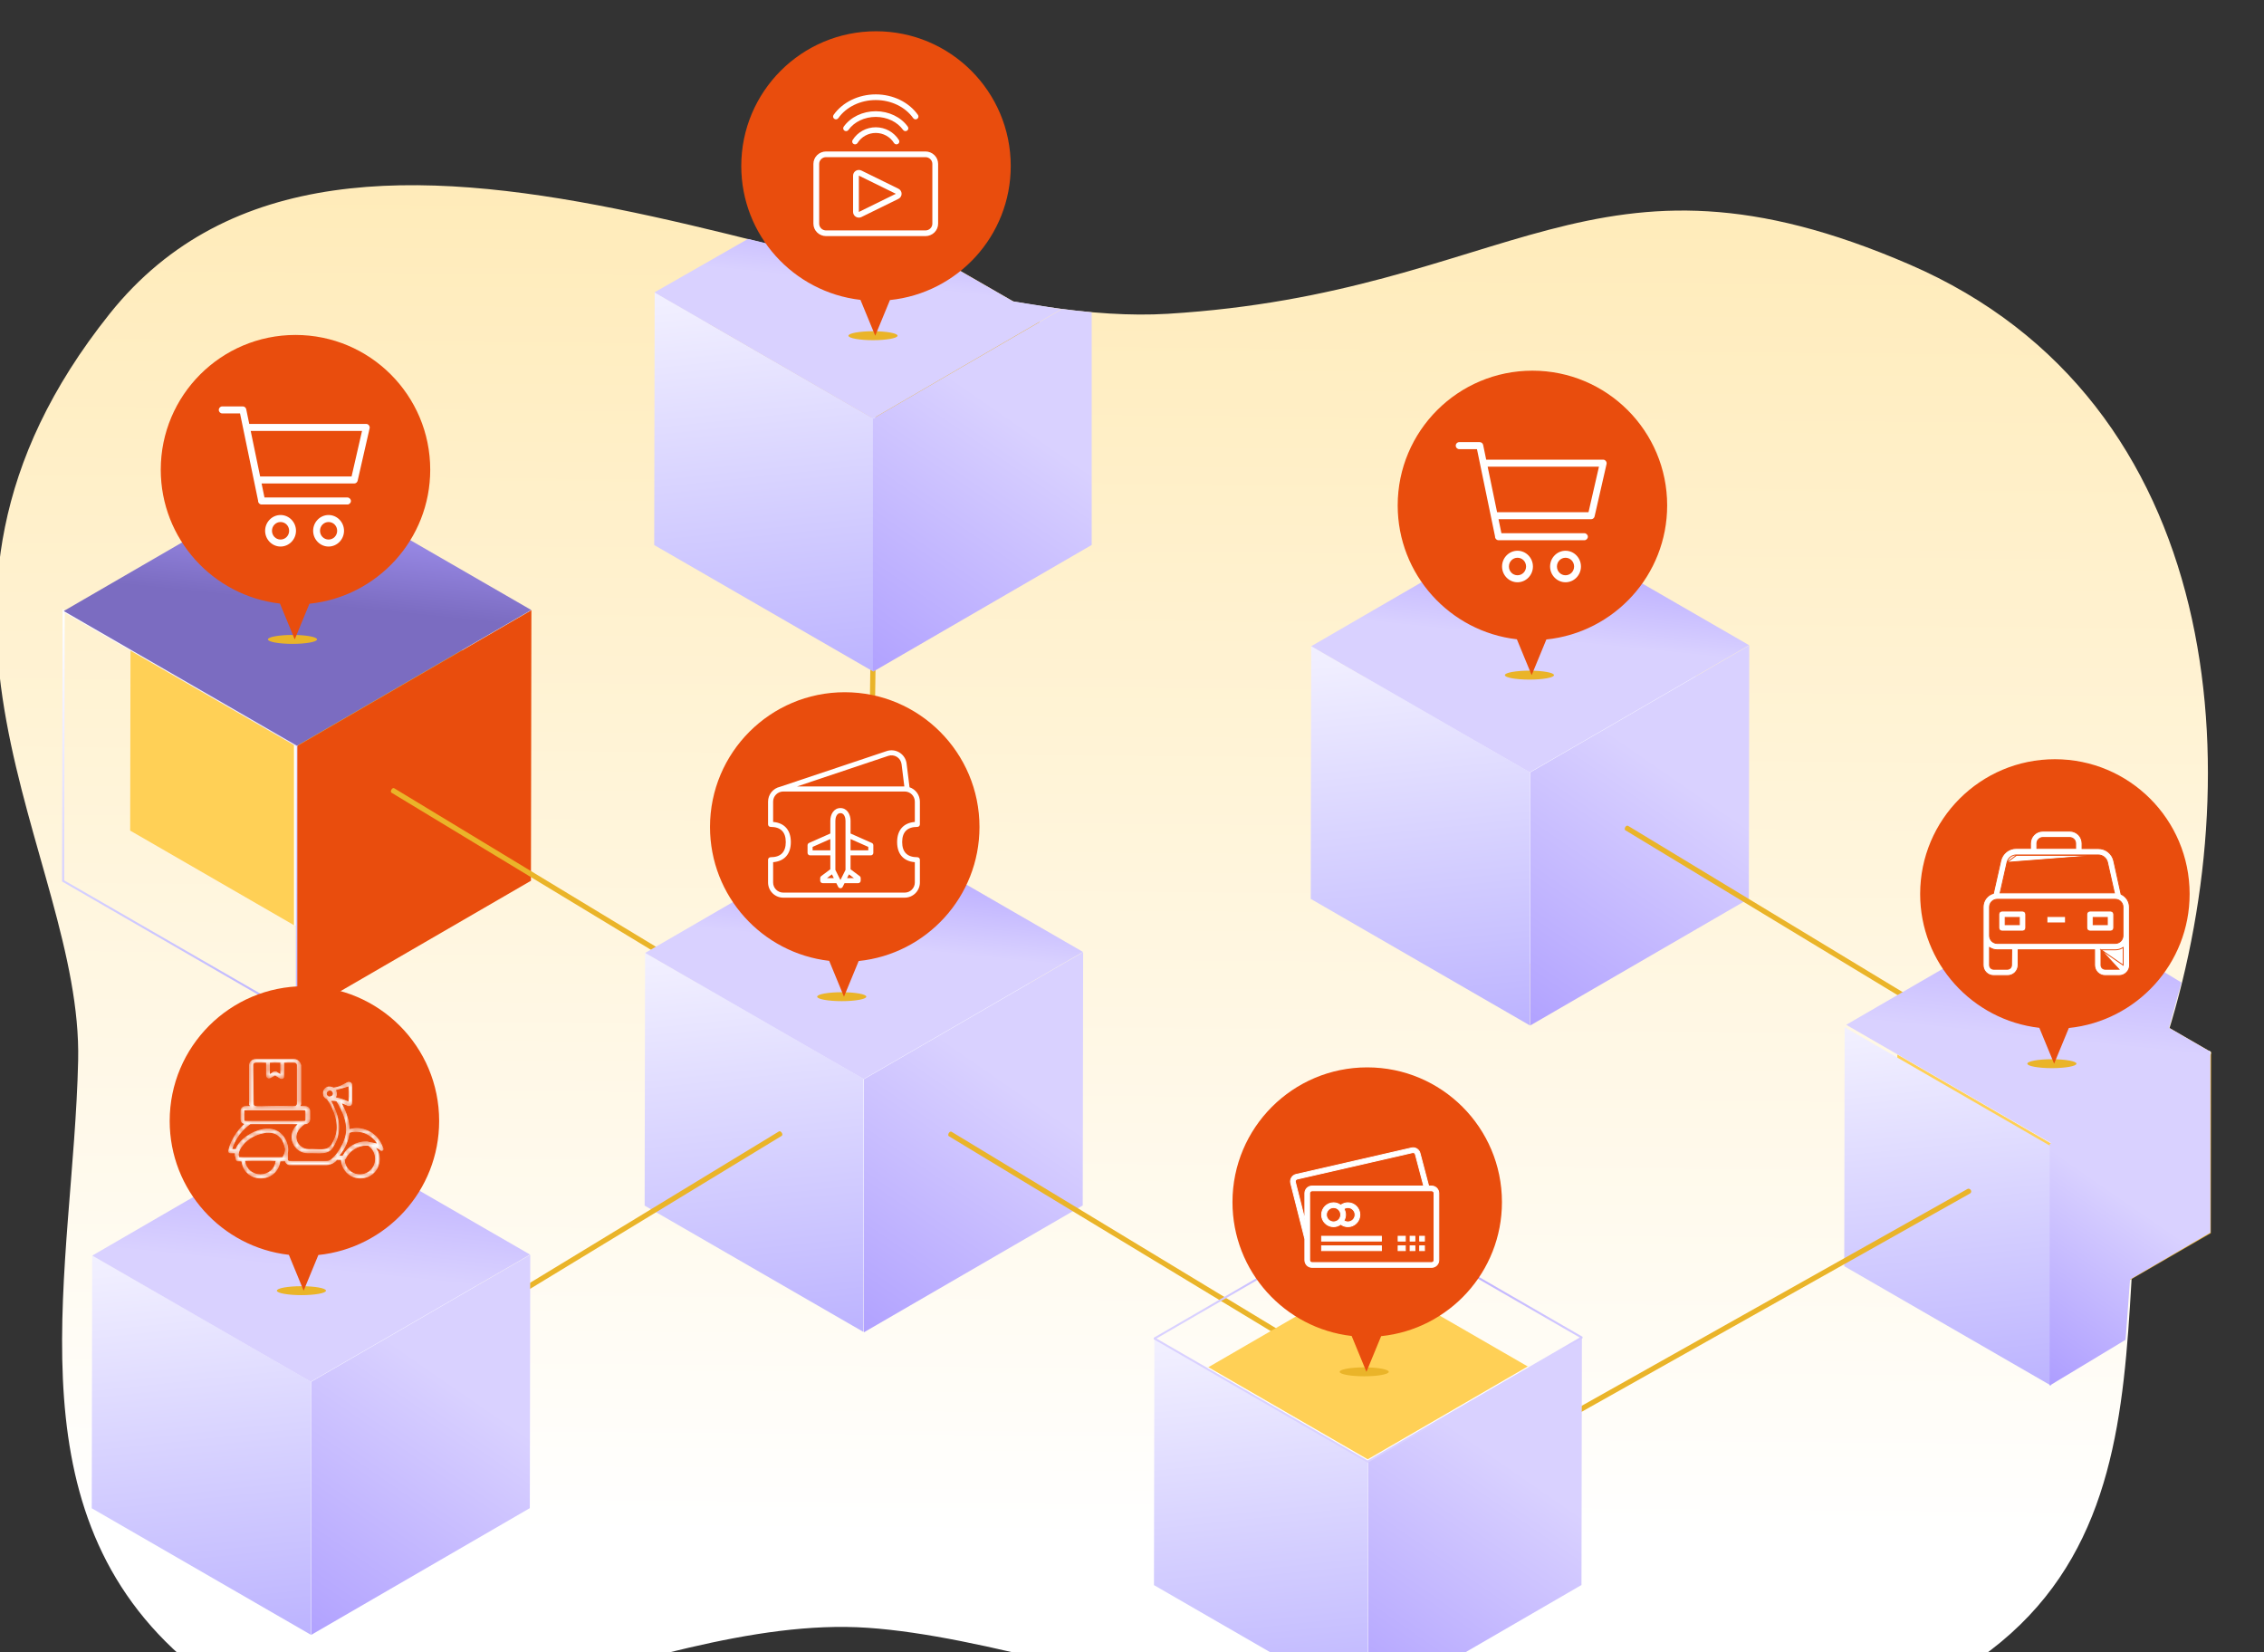 <svg width="507" height="370" viewBox="0 0 507 370" fill="none" xmlns="http://www.w3.org/2000/svg">
<rect x="0" y="0" width="507" height="370" fill="#333333" stroke="none"/>
<g clip-path="url(#clip0_4479_886)">
<path fill-rule="evenodd" clip-rule="evenodd" d="M261.5 70.263C194.583 74.34 77.863 3.486 24.553 70.263C-28.757 137.039 18.559 190.992 17.5 237.5C16.441 284.008 1.759 336.369 40.545 370.837C80.268 406.138 142.976 360.947 194.351 364.49C245.726 368.033 332.73 411.495 414.859 384.997C496.989 358.5 467.371 286.786 484.5 234.5C504.42 173.695 498.655 89.906 427.578 59.203C356.5 28.5 338.646 65.562 261.5 70.263Z" fill="url(#paint0_linear_4479_886)"/>
<path d="M342.52 172.879L305.535 151.54L305.451 194.392L342.52 215.793L342.569 215.762V172.853L342.52 172.879Z" fill="#FFD056"/>
<path d="M379.727 151.402V151.46L342.64 172.959L342.644 215.829L379.727 194.374L379.802 151.447L379.727 151.402Z" fill="#EAB429"/>
<path d="M379.727 151.416V151.358L342.733 129.997L305.593 151.522V151.58L342.587 172.942L379.727 151.416Z" fill="#FFD056"/>
<path d="M379.807 151.94V151.371L379.314 151.105L342.587 172.417L306.006 151.269L305.526 151.54L305.531 152.007L342.133 173.199L342.147 215.58L342.622 215.847L343.102 215.571L343.04 173.199L379.807 151.94Z" fill="white"/>
<g style="mix-blend-mode:soft-light">
<path style="mix-blend-mode:soft-light" d="M342.484 172.866L293.623 144.651L293.53 201.273L342.484 229.541L342.551 229.501V172.826L342.484 172.866Z" fill="url(#paint1_linear_4479_886)"/>
<path style="mix-blend-mode:soft-light" d="M391.63 144.495V144.575L342.64 172.968V229.643L391.63 201.25L391.728 144.553L391.63 144.495Z" fill="url(#paint2_linear_4479_886)"/>
<path style="mix-blend-mode:soft-light" d="M391.626 144.513V144.433L342.764 116.227L293.712 144.655V144.731L342.573 172.942L391.626 144.513Z" fill="url(#paint3_linear_4479_886)"/>
</g>
<path d="M363.975 185.903C363.597 185.658 364.108 184.667 364.575 184.907L441.064 231.221C441.196 231.302 441.29 231.431 441.326 231.581C441.363 231.731 441.339 231.889 441.26 232.021C441.179 232.152 441.05 232.246 440.9 232.283C440.75 232.32 440.592 232.296 440.46 232.217L363.975 185.903Z" fill="#EAB429"/>
<path d="M66.217 164.47L29.232 143.131L29.148 185.982L66.217 207.384L66.266 207.353V164.443L66.217 164.47Z" fill="#FFD056"/>
<path d="M103.424 142.993V143.051L66.337 164.55L66.341 207.419L103.424 185.965L103.499 143.037L103.424 142.993Z" fill="#EAB429"/>
<path d="M103.424 143.006V142.948L66.426 121.587L29.29 143.113V143.171L66.284 164.532L103.424 143.006Z" fill="#FFD056"/>
<path d="M103.504 143.531V142.962L103.01 142.695L66.284 164.008L29.699 142.86L29.223 143.131L29.228 143.597L65.83 164.794L65.839 207.171L66.319 207.437L66.799 207.162L66.737 164.79L103.504 143.531Z" fill="white"/>
<g style="mix-blend-mode:soft-light">
<path style="mix-blend-mode:soft-light" d="M66.42 227.699L13.9 197.379L14.019 136.373L66.42 166.631L66.728 166.451V227.504L66.42 227.699ZM14.375 197.127L66.254 227.077V167.082L14.494 137.189L14.375 197.127Z" fill="url(#paint4_linear_4479_886)"/>
<g style="mix-blend-mode:soft-light">
<path d="M118.901 136.61V136.696L66.586 167.016V227.538L118.901 197.217L119 136.672L118.901 136.61Z" fill="#E94D0D"/>
</g>
<path style="mix-blend-mode:soft-light" d="M118.896 136.629V136.544L66.719 106.423L14.337 136.781V136.862L66.514 166.987L118.896 136.629Z" fill="url(#paint5_linear_4479_886)"/>
</g>
<ellipse cx="342.5" cy="151.172" rx="5.5" ry="1" fill="#EAB429"/>
<path fill-rule="evenodd" clip-rule="evenodd" d="M346.294 143.185C361.491 141.623 373.345 128.782 373.345 113.172C373.345 96.509 359.836 83 343.172 83C326.509 83 313 96.509 313 113.172C313 128.658 324.667 141.419 339.69 143.146L343 151.172L346.294 143.185Z" fill="#E94D0D"/>
<path d="M326.768 99C326.344 99 326 99.351 326 99.784C326 100.218 326.344 100.569 326.768 100.569H330.753L334.798 120.108C334.757 120.555 335.164 120.988 335.603 120.966H354.808C355.214 120.972 355.587 120.596 355.587 120.181C355.587 119.767 355.214 119.391 354.808 119.397H336.227L335.579 116.259H356.344C356.688 116.255 357.013 115.989 357.089 115.646L359.777 103.878C359.877 103.423 359.49 102.926 359.033 102.923H332.818L332.134 99.613C332.058 99.266 331.725 98.997 331.378 99L326.768 99ZM333.142 104.491H358.073L355.732 114.69H335.255L333.142 104.491ZM339.828 123.319C337.928 123.319 336.371 124.909 336.371 126.849C336.371 128.79 337.928 130.379 339.828 130.379C341.728 130.379 343.284 128.789 343.284 126.849C343.284 124.909 341.728 123.319 339.828 123.319ZM350.583 123.319C348.682 123.319 347.126 124.909 347.126 126.849C347.126 128.79 348.683 130.379 350.583 130.379C352.483 130.379 354.039 128.789 354.039 126.849C354.039 124.909 352.482 123.319 350.583 123.319ZM339.828 124.888C340.898 124.888 341.748 125.757 341.748 126.849C341.748 127.942 340.898 128.81 339.828 128.81C338.758 128.81 337.907 127.942 337.907 126.849C337.907 125.757 338.758 124.888 339.828 124.888ZM350.583 124.888C351.652 124.888 352.503 125.757 352.503 126.849C352.503 127.942 351.652 128.81 350.583 128.81C349.513 128.81 348.662 127.942 348.662 126.849C348.662 125.757 349.513 124.888 350.583 124.888Z" fill="white"/>
<path d="M87.667 177.493C87.294 177.249 87.805 176.257 88.272 176.497L164.757 222.812C164.889 222.892 164.984 223.021 165.021 223.171C165.059 223.32 165.036 223.479 164.957 223.612C164.876 223.743 164.747 223.837 164.597 223.873C164.447 223.91 164.289 223.886 164.157 223.807L87.667 177.493Z" fill="#EAB429"/>
<path d="M195.204 127.614C195.204 127.17 196.337 127.107 196.368 127.614L195.141 217.02C195.141 217.096 195.125 217.172 195.095 217.242C195.065 217.312 195.022 217.376 194.967 217.429C194.913 217.482 194.848 217.524 194.777 217.553C194.707 217.581 194.631 217.595 194.555 217.594C194.401 217.591 194.254 217.528 194.147 217.418C194.04 217.308 193.98 217.161 193.981 217.007L195.204 127.614Z" fill="#EAB429"/>
<path d="M195.501 92.381L158.512 71.037L158.432 113.889L195.501 135.29L195.55 135.259V92.35L195.501 92.381Z" fill="#FFD056"/>
<path d="M232.708 70.899V70.961L195.617 92.456L195.626 135.326L232.708 113.871L232.779 70.944L232.708 70.899Z" fill="#EAB429"/>
<path d="M232.704 70.912V70.855L195.71 49.493L158.57 71.024V71.077L195.568 92.438L232.704 70.912Z" fill="#FFD056"/>
<path d="M232.784 71.437V70.868L232.295 70.601L195.568 91.914L158.983 70.766L158.508 71.037L158.512 71.504L195.114 92.701L195.123 135.077L195.603 135.344L196.079 135.068L196.021 92.701L232.784 71.437Z" fill="white"/>
<g style="mix-blend-mode:soft-light">
<path style="mix-blend-mode:soft-light" d="M195.465 93.639L146.604 65.429L146.507 122.046L195.465 150.314L195.528 150.274V93.599L195.465 93.639Z" fill="url(#paint6_linear_4479_886)"/>
<path style="mix-blend-mode:soft-light" d="M240.363 69.5L237.863 69.18L195.484 93.742V150.417L244.474 122.024V69.933L240.363 69.5Z" fill="url(#paint7_linear_4479_886)"/>
<path style="mix-blend-mode:soft-light" d="M236.426 69L226.926 67.5L213 59.5L208.426 56.5L195.672 37L182 57L167.5 53.5L146.619 65.429V65.504L195.48 93.715L237.755 69.18L236.426 69Z" fill="url(#paint8_linear_4479_886)"/>
</g>
<path d="M459.843 255.832L424.885 235.661L424.81 276.162L459.843 296.39L459.892 296.363V255.805L459.843 255.832Z" fill="#FFD056"/>
<path d="M495.086 235.51V235.568L460.03 255.885L460.039 296.408L495.086 276.126L495.157 235.55L495.086 235.51Z" fill="#EAB429"/>
<path d="M495.015 235.541V235.484L460.048 215.296L424.943 235.644V235.697L459.91 255.885L495.015 235.541Z" fill="#FFD056"/>
<path d="M495.09 236.035V235.497L494.623 235.248L459.91 255.392L425.33 235.404L424.881 235.661V236.101L459.483 256.134L459.492 296.19L459.945 296.439L460.394 296.181L460.337 256.134L495.09 236.035Z" fill="white"/>
<g style="mix-blend-mode:soft-light">
<path style="mix-blend-mode:soft-light" d="M459.274 256.664L413.089 230L413 283.519L459.274 310.232L459.336 310.201V256.628L459.274 256.664Z" fill="url(#paint9_linear_4479_886)"/>
<path style="mix-blend-mode:soft-light" d="M459 310.25V256.167L459.111 256.104L494.5 235.5L495.038 235.811L495 236.5V276L477 286.5L476 300L459 310.25Z" fill="url(#paint10_linear_4479_886)"/>
<path style="mix-blend-mode:soft-light" d="M495 235.5L485.708 230.121L487 225.5L488.5 220L459.867 202.556L413.5 229.429V229.5L459.685 256.169L495 235.5Z" fill="url(#paint11_linear_4479_886)"/>
</g>
<path d="M193.35 241.56L156.365 220.22L156.285 263.068L193.35 284.469L193.403 284.443V241.529L193.35 241.56Z" fill="#FFD056"/>
<path d="M230.561 220.083V220.14L193.47 241.64L193.479 284.505L230.561 263.05L230.633 220.123L230.561 220.083Z" fill="#EAB429"/>
<path d="M230.557 220.092V220.034L193.563 198.677L156.423 220.203V220.26L193.417 241.617L230.557 220.092Z" fill="#FFD056"/>
<path d="M230.637 220.616V220.047L230.148 219.78L193.417 241.093L156.837 219.949L156.361 220.22L156.365 220.687L192.968 241.88L192.977 284.26L193.457 284.523L193.937 284.247L193.87 241.88L230.637 220.616Z" fill="white"/>
<g style="mix-blend-mode:soft-light">
<path style="mix-blend-mode:soft-light" d="M193.319 241.542L144.458 213.331L144.36 269.953L193.319 298.217L193.381 298.181V241.502L193.319 241.542Z" fill="url(#paint12_linear_4479_886)"/>
<path style="mix-blend-mode:soft-light" d="M242.464 213.176V213.251L193.474 241.644V298.319L242.464 269.926L242.558 213.233L242.464 213.176Z" fill="url(#paint13_linear_4479_886)"/>
<path style="mix-blend-mode:soft-light" d="M242.46 213.189V213.113L193.599 184.903L144.547 213.336V213.411L193.408 241.622L242.46 213.189Z" fill="url(#paint14_linear_4479_886)"/>
</g>
<path d="M212.48 254.409C212.102 254.165 212.613 253.174 213.08 253.414L289.574 299.724C289.705 299.805 289.799 299.934 289.836 300.084C289.872 300.233 289.849 300.391 289.77 300.524C289.73 300.589 289.678 300.646 289.616 300.691C289.555 300.736 289.484 300.769 289.41 300.787C289.336 300.805 289.259 300.809 289.183 300.797C289.108 300.785 289.035 300.759 288.97 300.719L212.48 254.409Z" fill="#EAB429"/>
<path d="M174.455 253.334C174.847 253.116 175.487 254.027 175.06 254.329L98.659 300.786C98.594 300.826 98.521 300.852 98.446 300.864C98.37 300.875 98.293 300.872 98.219 300.854C98.144 300.836 98.074 300.803 98.013 300.758C97.951 300.713 97.899 300.656 97.859 300.59C97.819 300.525 97.793 300.452 97.781 300.377C97.77 300.301 97.773 300.224 97.791 300.15C97.809 300.076 97.842 300.006 97.887 299.944C97.932 299.882 97.989 299.83 98.055 299.79L174.455 253.334Z" fill="#EAB429"/>
<path d="M69.537 309.329L32.552 287.989L32.468 330.837L69.537 352.238L69.586 352.211V309.302L69.537 309.329Z" fill="#FFD056"/>
<path d="M106.744 287.852V287.909L69.657 309.409L69.662 352.274L106.744 330.819L106.82 287.892L106.744 287.852Z" fill="#EAB429"/>
<path d="M106.744 287.861V287.803L69.751 266.446L32.61 287.972V288.029L69.604 309.386L106.744 287.861Z" fill="#FFD056"/>
<path d="M106.824 288.385V287.816L106.331 287.549L69.604 308.866L33.019 287.718L32.544 287.989L32.548 288.456L69.151 309.649L69.164 352.029L69.639 352.291L70.12 352.016L70.057 309.649L106.824 288.385Z" fill="white"/>
<g style="mix-blend-mode:soft-light">
<path style="mix-blend-mode:soft-light" d="M69.502 309.311L20.641 281.1L20.547 337.722L69.502 365.986L69.568 365.95V309.275L69.502 309.311Z" fill="url(#paint15_linear_4479_886)"/>
<path style="mix-blend-mode:soft-light" d="M118.647 280.944V281.02L69.662 309.413V366.088L118.647 337.695L118.745 281.002L118.647 280.944Z" fill="url(#paint16_linear_4479_886)"/>
<path style="mix-blend-mode:soft-light" d="M118.643 280.958V280.882L69.782 252.672L20.73 281.105V281.18L69.591 309.391L118.643 280.958Z" fill="url(#paint17_linear_4479_886)"/>
</g>
<path d="M440.589 266.232C441.167 265.921 441.807 266.841 441.158 267.246L327.43 331.166C327.021 331.397 326.541 331.352 326.403 331.072C326.248 330.792 326.452 330.379 326.848 330.152L440.589 266.232Z" fill="#EAB429"/>
<path d="M306.229 327.219L270.133 306.391L270.053 348.211L306.229 369.097L306.277 369.066V327.192L306.229 327.219Z" fill="#FFD056"/>
<path d="M342.538 306.257V306.315L306.344 327.294L306.349 369.133L342.538 348.193L342.613 306.302L342.538 306.257Z" fill="#EAB429"/>
<path d="M342.538 306.271V306.213L306.433 285.367L270.19 306.377V306.431L306.291 327.277L342.538 306.271Z" fill="#FFD056"/>
<path d="M342.618 306.782V306.226L342.138 305.964L306.291 326.765L270.59 306.128L270.124 306.391L270.128 306.848L305.851 327.53L305.86 368.888L306.326 369.15L306.797 368.879L306.735 327.53L342.618 306.782Z" fill="white"/>
<g style="mix-blend-mode:soft-light">
<path style="mix-blend-mode:soft-light" d="M306.193 327.201L258.51 299.67L258.417 354.927L306.193 382.511L306.255 382.476V327.165L306.193 327.201Z" fill="url(#paint18_linear_4479_886)"/>
<path style="mix-blend-mode:soft-light" d="M354.156 299.519V299.595L306.349 327.303V382.614L354.156 354.905L354.25 299.572L354.156 299.519Z" fill="url(#paint19_linear_4479_886)"/>
<path style="mix-blend-mode:soft-light" d="M306.282 327.534L306.166 327.472L258.372 299.875V299.546L258.483 299.479L306.486 271.668L306.602 271.735L354.396 299.328V299.661L354.285 299.724L306.282 327.534ZM258.976 299.71L306.277 327.023L353.774 299.497L306.464 272.184L258.976 299.71Z" fill="url(#paint20_linear_4479_886)"/>
</g>
<ellipse cx="195.5" cy="75.172" rx="5.5" ry="1" fill="#EAB429"/>
<path fill-rule="evenodd" clip-rule="evenodd" d="M199.294 67.185C214.491 65.623 226.345 52.782 226.345 37.172C226.345 20.509 212.836 7 196.172 7C179.509 7 166 20.509 166 37.172C166 52.658 177.667 65.419 192.69 67.146L196 75.172L199.294 67.185Z" fill="#E94D0D"/>
<path fill-rule="evenodd" clip-rule="evenodd" d="M210.083 36.703C210.083 35.964 209.785 35.256 209.253 34.733C208.721 34.211 207.999 33.917 207.247 33.917H184.99C184.238 33.917 183.516 34.211 182.985 34.733C182.453 35.256 182.154 35.964 182.154 36.703V50.081C182.154 50.819 182.452 51.528 182.985 52.051C183.516 52.573 184.238 52.867 184.99 52.867H207.247C207.999 52.867 208.721 52.573 209.253 52.051C209.785 51.528 210.083 50.819 210.083 50.081V36.703ZM208.791 36.703C208.791 36.301 208.629 35.915 208.339 35.631C208.049 35.346 207.656 35.187 207.247 35.187H184.991C184.581 35.187 184.188 35.346 183.899 35.631C183.609 35.915 183.447 36.301 183.447 36.703V50.081C183.447 50.483 183.609 50.869 183.899 51.153C184.188 51.438 184.581 51.597 184.991 51.597H207.247C207.657 51.597 208.05 51.437 208.339 51.153C208.629 50.869 208.791 50.483 208.791 50.081V36.703ZM201.193 44.527C201.631 44.312 201.907 43.872 201.907 43.392C201.907 42.911 201.631 42.471 201.193 42.256L192.91 38.188C192.509 37.992 192.034 38.013 191.652 38.244C191.271 38.475 191.039 38.884 191.039 39.324V47.46C191.039 47.9 191.271 48.308 191.652 48.54C192.034 48.771 192.509 48.792 192.91 48.595L201.193 44.527V44.527ZM200.615 43.392L192.332 47.46V39.324L200.615 43.392ZM201.305 31.361C200.203 29.584 198.237 28.499 196.119 28.499C194 28.499 192.034 29.583 190.932 31.361C190.746 31.661 190.843 32.051 191.148 32.233C191.452 32.416 191.85 32.321 192.036 32.022C192.903 30.622 194.451 29.768 196.119 29.768C197.786 29.768 199.334 30.622 200.201 32.022C200.387 32.321 200.785 32.416 201.089 32.233C201.394 32.051 201.491 31.66 201.305 31.361H201.305ZM203.296 28.364C201.77 26.225 199.054 24.906 196.119 24.906C193.183 24.906 190.467 26.225 188.941 28.364C188.736 28.651 188.807 29.047 189.099 29.248C189.391 29.449 189.794 29.38 189.999 29.093C191.298 27.273 193.621 26.176 196.119 26.176C198.616 26.176 200.94 27.273 202.239 29.093C202.443 29.38 202.847 29.449 203.139 29.248C203.431 29.047 203.501 28.651 203.297 28.364H203.296ZM205.564 25.728C203.556 22.882 199.98 21.133 196.118 21.133C192.257 21.133 188.681 22.882 186.673 25.728C186.47 26.015 186.543 26.412 186.836 26.611C187.129 26.81 187.532 26.739 187.735 26.451C189.515 23.929 192.696 22.403 196.118 22.403C199.541 22.403 202.722 23.929 204.502 26.451C204.705 26.739 205.108 26.811 205.401 26.611C205.694 26.412 205.767 26.015 205.564 25.728H205.564Z" fill="white"/>
<ellipse cx="67.5" cy="289" rx="5.5" ry="1" fill="#EAB429"/>
<path fill-rule="evenodd" clip-rule="evenodd" d="M71.294 281.013C86.491 279.451 98.345 266.61 98.345 251C98.345 234.336 84.836 220.828 68.172 220.828C51.509 220.828 38 234.336 38 251C38 266.486 49.667 279.247 64.69 280.974L68 289L71.294 281.013Z" fill="#E94D0D"/>
<mask id="path-65-inside-1_4479_886" fill="white">
<path d="M79.849 252.474C79.318 252.474 78.894 252.581 78.364 252.688C78.364 251.087 77.833 249.273 76.773 247.245C77.091 247.352 77.409 247.565 77.727 247.672C77.833 247.779 78.046 247.779 78.151 247.779C78.682 247.779 79 247.352 79 246.925V242.976C79 242.336 78.258 241.909 77.727 242.229C76.667 242.763 75.868 243.296 74.702 243.403C73.189 242.678 72.212 243.723 72.212 244.79C72.212 245.431 72.53 245.964 73.061 246.178C73.061 246.178 73.061 246.284 73.167 246.284C73.379 246.498 75.288 249.273 75.288 252.474C75.288 253.968 74.651 255.356 74.121 256.209C73.167 257.703 71.364 257.063 69.136 257.17C66.803 257.17 65 254.075 68.288 251.834H68.394C69.03 251.834 69.561 251.3 69.561 250.66V248.739C69.561 248.099 69.03 247.565 68.394 247.565H67.439C67.546 247.352 67.546 247.245 67.546 247.138V238.494C67.439 237.747 66.697 237 65.849 237H57.258C56.409 237 55.667 237.747 55.667 238.494V247.138C55.667 247.352 55.667 247.458 55.773 247.565H54.924C54.288 247.565 53.758 248.099 53.758 248.739V250.66C53.758 251.194 54.076 251.62 54.5 251.727C51.53 254.502 51 257.597 51 257.703C51 257.81 51 258.024 51.106 258.13C51.212 258.237 51.424 258.344 51.53 258.344H52.485C52.485 258.664 52.485 258.877 52.591 259.091C52.591 259.304 52.697 259.411 52.697 259.518V259.731C52.803 259.945 53.015 260.158 53.227 260.158H53.97C54.288 262.399 56.091 264 58.424 264C60.758 264 62.561 262.292 62.879 260.158H63.515C63.621 260.158 63.727 260.158 63.727 260.051C63.833 260.585 64.364 261.012 64.894 261.012H73.061C74.227 261.012 75.288 260.265 75.5 259.838H76.242C76.454 262.186 78.364 264 80.697 264C83.136 264 85.151 262.079 85.151 259.518C85.151 258.664 84.939 257.917 84.515 257.277C84.727 257.383 84.939 257.49 85.151 257.703C85.258 257.81 85.364 257.81 85.47 257.81C85.788 257.81 86 257.597 86 257.277C86 257.17 86 257.063 85.894 256.956C85.046 254.288 82.606 252.474 79.849 252.474ZM75.394 244.15C76.242 243.937 77.091 243.723 77.939 243.403V246.498C77.091 246.071 76.136 245.751 75.394 245.644C75.606 245.217 75.606 244.684 75.394 244.15ZM74.121 245.324C74.015 245.324 73.803 245.431 73.803 245.431C73.485 245.431 73.273 245.111 73.273 244.897C73.273 244.47 73.803 244.15 74.121 244.364C74.546 244.577 74.546 245.217 74.121 245.324ZM60.545 238.067H62.667V240.308L62.03 239.881C61.924 239.775 61.818 239.775 61.606 239.775C61.5 239.775 61.416 239.775 61.182 239.881L60.545 240.308V238.067ZM56.833 238.494C56.833 238.281 56.939 238.067 57.258 238.067H59.485V240.842C59.485 241.269 59.803 241.589 60.227 241.589C60.333 241.589 60.545 241.482 60.651 241.482L61.606 240.948L62.667 241.589C62.773 241.696 62.985 241.696 63.091 241.696C63.303 241.696 63.515 241.589 63.621 241.482C63.727 241.269 63.727 241.162 63.727 240.842V238.067H65.954C66.167 238.067 66.379 238.281 66.379 238.494V247.138C66.379 247.352 66.167 247.565 65.954 247.565C57.788 247.352 56.939 247.992 56.939 247.138L56.833 238.494ZM54.818 248.739C58.849 248.739 64.258 248.739 68.182 248.739C68.182 248.739 68.288 248.739 68.288 248.846V250.767C68.288 250.767 68.288 250.873 68.182 250.873H54.924C54.924 250.873 54.818 250.873 54.818 250.767V248.739ZM58.318 262.826C56.621 262.826 55.242 261.652 55.03 260.051H61.606C61.394 261.652 60.015 262.826 58.318 262.826ZM63.197 258.984H53.651C53.121 257.81 55.242 254.502 59.167 253.862C59.485 253.755 59.803 253.755 60.121 253.755C63.409 253.755 63.621 257.17 63.727 257.277C63.727 257.917 63.515 258.45 63.197 258.984ZM73.909 259.624C73.591 259.838 73.273 259.838 72.954 259.838H64.788C64.682 259.838 64.576 259.731 64.576 259.624V258.237C65.106 256.103 63.303 251.834 58.849 252.688C56.197 253.221 53.545 255.035 52.697 257.17H52.167C52.485 256.103 53.439 253.755 56.091 251.834H66.379C63.833 254.288 65.636 258.344 68.924 258.344C71.576 258.237 73.591 258.877 74.758 256.85C76.454 254.075 76.667 250.873 74.333 246.605C74.758 246.605 75.076 246.605 75.288 246.711C76.773 249.166 77.409 251.194 77.409 253.008C77.303 255.996 74.864 259.091 73.909 259.624ZM80.591 262.826C78.788 262.826 77.409 261.439 77.303 259.731C77.409 259.624 77.515 259.624 77.515 259.518C78.364 257.81 80.167 256.636 82.076 256.636H82.394C83.349 257.277 83.879 258.344 83.879 259.518C83.879 261.439 82.394 262.826 80.591 262.826ZM82.606 255.569C82.394 255.462 82.182 255.462 81.97 255.462C79.742 255.462 77.727 256.636 76.667 258.664H76.242C77.409 257.17 78.151 255.569 78.364 253.755C78.894 253.541 79.318 253.541 79.849 253.541C81.546 253.541 83.242 254.502 84.197 255.889C83.667 255.782 83.242 255.676 82.606 255.569Z"/>
</mask>
<path d="M79.849 252.474C79.318 252.474 78.894 252.581 78.364 252.688C78.364 251.087 77.833 249.273 76.773 247.245C77.091 247.352 77.409 247.565 77.727 247.672C77.833 247.779 78.046 247.779 78.151 247.779C78.682 247.779 79 247.352 79 246.925V242.976C79 242.336 78.258 241.909 77.727 242.229C76.667 242.763 75.868 243.296 74.702 243.403C73.189 242.678 72.212 243.723 72.212 244.79C72.212 245.431 72.53 245.964 73.061 246.178C73.061 246.178 73.061 246.284 73.167 246.284C73.379 246.498 75.288 249.273 75.288 252.474C75.288 253.968 74.651 255.356 74.121 256.209C73.167 257.703 71.364 257.063 69.136 257.17C66.803 257.17 65 254.075 68.288 251.834H68.394C69.03 251.834 69.561 251.3 69.561 250.66V248.739C69.561 248.099 69.03 247.565 68.394 247.565H67.439C67.546 247.352 67.546 247.245 67.546 247.138V238.494C67.439 237.747 66.697 237 65.849 237H57.258C56.409 237 55.667 237.747 55.667 238.494V247.138C55.667 247.352 55.667 247.458 55.773 247.565H54.924C54.288 247.565 53.758 248.099 53.758 248.739V250.66C53.758 251.194 54.076 251.62 54.5 251.727C51.53 254.502 51 257.597 51 257.703C51 257.81 51 258.024 51.106 258.13C51.212 258.237 51.424 258.344 51.53 258.344H52.485C52.485 258.664 52.485 258.877 52.591 259.091C52.591 259.304 52.697 259.411 52.697 259.518V259.731C52.803 259.945 53.015 260.158 53.227 260.158H53.97C54.288 262.399 56.091 264 58.424 264C60.758 264 62.561 262.292 62.879 260.158H63.515C63.621 260.158 63.727 260.158 63.727 260.051C63.833 260.585 64.364 261.012 64.894 261.012H73.061C74.227 261.012 75.288 260.265 75.5 259.838H76.242C76.454 262.186 78.364 264 80.697 264C83.136 264 85.151 262.079 85.151 259.518C85.151 258.664 84.939 257.917 84.515 257.277C84.727 257.383 84.939 257.49 85.151 257.703C85.258 257.81 85.364 257.81 85.47 257.81C85.788 257.81 86 257.597 86 257.277C86 257.17 86 257.063 85.894 256.956C85.046 254.288 82.606 252.474 79.849 252.474ZM75.394 244.15C76.242 243.937 77.091 243.723 77.939 243.403V246.498C77.091 246.071 76.136 245.751 75.394 245.644C75.606 245.217 75.606 244.684 75.394 244.15ZM74.121 245.324C74.015 245.324 73.803 245.431 73.803 245.431C73.485 245.431 73.273 245.111 73.273 244.897C73.273 244.47 73.803 244.15 74.121 244.364C74.546 244.577 74.546 245.217 74.121 245.324ZM60.545 238.067H62.667V240.308L62.03 239.881C61.924 239.775 61.818 239.775 61.606 239.775C61.5 239.775 61.416 239.775 61.182 239.881L60.545 240.308V238.067ZM56.833 238.494C56.833 238.281 56.939 238.067 57.258 238.067H59.485V240.842C59.485 241.269 59.803 241.589 60.227 241.589C60.333 241.589 60.545 241.482 60.651 241.482L61.606 240.948L62.667 241.589C62.773 241.696 62.985 241.696 63.091 241.696C63.303 241.696 63.515 241.589 63.621 241.482C63.727 241.269 63.727 241.162 63.727 240.842V238.067H65.954C66.167 238.067 66.379 238.281 66.379 238.494V247.138C66.379 247.352 66.167 247.565 65.954 247.565C57.788 247.352 56.939 247.992 56.939 247.138L56.833 238.494ZM54.818 248.739C58.849 248.739 64.258 248.739 68.182 248.739C68.182 248.739 68.288 248.739 68.288 248.846V250.767C68.288 250.767 68.288 250.873 68.182 250.873H54.924C54.924 250.873 54.818 250.873 54.818 250.767V248.739ZM58.318 262.826C56.621 262.826 55.242 261.652 55.03 260.051H61.606C61.394 261.652 60.015 262.826 58.318 262.826ZM63.197 258.984H53.651C53.121 257.81 55.242 254.502 59.167 253.862C59.485 253.755 59.803 253.755 60.121 253.755C63.409 253.755 63.621 257.17 63.727 257.277C63.727 257.917 63.515 258.45 63.197 258.984ZM73.909 259.624C73.591 259.838 73.273 259.838 72.954 259.838H64.788C64.682 259.838 64.576 259.731 64.576 259.624V258.237C65.106 256.103 63.303 251.834 58.849 252.688C56.197 253.221 53.545 255.035 52.697 257.17H52.167C52.485 256.103 53.439 253.755 56.091 251.834H66.379C63.833 254.288 65.636 258.344 68.924 258.344C71.576 258.237 73.591 258.877 74.758 256.85C76.454 254.075 76.667 250.873 74.333 246.605C74.758 246.605 75.076 246.605 75.288 246.711C76.773 249.166 77.409 251.194 77.409 253.008C77.303 255.996 74.864 259.091 73.909 259.624ZM80.591 262.826C78.788 262.826 77.409 261.439 77.303 259.731C77.409 259.624 77.515 259.624 77.515 259.518C78.364 257.81 80.167 256.636 82.076 256.636H82.394C83.349 257.277 83.879 258.344 83.879 259.518C83.879 261.439 82.394 262.826 80.591 262.826ZM82.606 255.569C82.394 255.462 82.182 255.462 81.97 255.462C79.742 255.462 77.727 256.636 76.667 258.664H76.242C77.409 257.17 78.151 255.569 78.364 253.755C78.894 253.541 79.318 253.541 79.849 253.541C81.546 253.541 83.242 254.502 84.197 255.889C83.667 255.782 83.242 255.676 82.606 255.569Z" fill="white" stroke="#E94D0D" stroke-width="0.2" mask="url(#path-65-inside-1_4479_886)"/>
<ellipse cx="188.5" cy="223.172" rx="5.5" ry="1" fill="#EAB429"/>
<path fill-rule="evenodd" clip-rule="evenodd" d="M192.294 215.185C207.491 213.623 219.345 200.782 219.345 185.172C219.345 168.509 205.836 155 189.172 155C172.509 155 159 168.509 159 185.172C159 200.658 170.667 213.419 185.69 215.146L189 223.172L192.294 215.185Z" fill="#E94D0D"/>
<path d="M205.433 185.154C205.584 185.154 205.728 185.094 205.834 184.988C205.94 184.882 206 184.738 206 184.588V179.495C205.999 178.784 205.775 178.091 205.359 177.515C204.943 176.937 204.357 176.505 203.682 176.279L203.023 170.975C202.896 169.965 202.323 169.064 201.459 168.521C200.596 167.979 199.535 167.852 198.568 168.176L174.663 176.181C173.909 176.349 173.234 176.769 172.75 177.371C172.266 177.974 172.001 178.723 172 179.495V184.588C172 184.738 172.06 184.882 172.166 184.988C172.272 185.094 172.416 185.154 172.567 185.154C174.822 185.154 175.967 186.297 175.967 188.55C175.967 190.802 174.822 191.945 172.567 191.945C172.254 191.945 172 192.199 172 192.511V197.604C172.001 198.505 172.359 199.368 172.997 200.005C173.634 200.641 174.499 200.999 175.4 201H202.6C203.501 200.999 204.366 200.641 205.003 200.005C205.64 199.368 205.999 198.505 206 197.604V192.511C206 192.361 205.94 192.217 205.834 192.111C205.728 192.005 205.584 191.945 205.433 191.945C203.177 191.945 202.033 190.802 202.033 188.55C202.033 186.297 203.178 185.154 205.433 185.154ZM198.929 169.247C199.573 169.032 200.281 169.116 200.857 169.478C201.432 169.84 201.815 170.441 201.899 171.115L202.518 176.099H178.475L198.929 169.247ZM200.9 188.55C200.9 191.233 202.336 192.851 204.867 193.054V197.604C204.867 198.205 204.628 198.78 204.203 199.205C203.778 199.63 203.201 199.868 202.6 199.868H179.933C179.855 199.868 178.944 199.868 178.8 199.868H175.4C174.799 199.868 174.223 199.63 173.797 199.205C173.372 198.78 173.133 198.205 173.133 197.604V193.054C175.664 192.849 177.1 191.232 177.1 188.55C177.1 185.866 175.664 184.249 173.133 184.045V179.495C173.133 178.894 173.372 178.319 173.797 177.894C174.223 177.47 174.799 177.231 175.4 177.231H178.8H179.933H202.6C203.201 177.231 203.778 177.47 204.203 177.894C204.628 178.319 204.867 178.894 204.867 179.495V184.045C202.336 184.249 200.9 185.866 200.9 188.55ZM195.238 188.748L190.475 186.634V183.766C190.475 182.36 189.696 180.936 188.208 180.936C186.72 180.936 185.942 182.36 185.942 183.766V186.634L181.178 188.748C180.973 188.839 180.842 189.042 180.842 189.265V190.963C180.842 191.113 180.901 191.257 181.008 191.363C181.114 191.47 181.258 191.529 181.408 191.529H185.942V194.642L183.902 196.17C183.759 196.277 183.675 196.444 183.675 196.622V197.188C183.675 197.338 183.735 197.482 183.841 197.589C183.947 197.695 184.091 197.754 184.242 197.754H187.291L187.701 198.573C187.797 198.765 187.993 198.887 188.208 198.887C188.423 198.887 188.62 198.765 188.715 198.573L189.125 197.754H192.175C192.325 197.754 192.469 197.695 192.576 197.589C192.682 197.482 192.742 197.338 192.742 197.188V196.622C192.742 196.444 192.658 196.277 192.515 196.17L190.475 194.642V191.529H195.008C195.159 191.529 195.303 191.47 195.409 191.363C195.515 191.257 195.575 191.113 195.575 190.963V189.265C195.575 189.042 195.443 188.839 195.238 188.748ZM181.975 190.397V189.633L185.942 187.873V190.397H181.975ZM185.186 196.622L186.305 195.784L186.725 196.622H185.186ZM189.342 194.791L188.208 197.055L187.075 194.791V183.766C187.075 183.179 187.312 182.068 188.208 182.068C189.105 182.068 189.342 183.179 189.342 183.766V194.791ZM191.23 196.622H189.692L190.112 195.784L191.23 196.622ZM194.442 190.397H190.475V187.873L194.442 189.633V190.397Z" fill="white"/>
<ellipse cx="305.5" cy="307.172" rx="5.5" ry="1" fill="#EAB429"/>
<path fill-rule="evenodd" clip-rule="evenodd" d="M309.294 299.185C324.491 297.623 336.345 284.782 336.345 269.172C336.345 252.509 322.836 239 306.172 239C289.509 239 276 252.509 276 269.172C276 284.658 287.667 297.419 302.69 299.146L306 307.172L309.294 299.185Z" fill="#E94D0D"/>
<path d="M320.6 265.571H319.942L318.01 258.26C317.917 257.838 317.665 257.48 317.301 257.249C316.94 257.02 316.514 256.946 316.1 257.04L290.241 262.97C289.385 263.165 288.845 264.029 289.04 264.91L292.212 277.421V282.176C292.212 283.062 292.933 283.783 293.819 283.783H320.6C321.486 283.783 322.207 283.062 322.207 282.176V267.178C322.207 266.292 321.486 265.571 320.6 265.571L320.6 265.571ZM290.082 264.663C290.018 264.375 290.2 264.078 290.479 264.014L316.338 258.085C316.47 258.055 316.609 258.079 316.728 258.154C316.849 258.231 316.933 258.35 316.969 258.511L318.833 265.571H293.818C292.932 265.571 292.211 266.292 292.211 267.178V273.063L290.082 264.663ZM321.136 282.175C321.136 282.471 320.896 282.711 320.6 282.711H293.819C293.523 282.711 293.283 282.471 293.283 282.175V267.178C293.283 266.883 293.523 266.642 293.819 266.642H320.6C320.896 266.642 321.136 266.883 321.136 267.178V282.175Z" fill="white" stroke="white" stroke-width="0.2"/>
<path d="M295.962 278.962H309.352V280.033H295.962V278.962Z" fill="white" stroke="white" stroke-width="0.2"/>
<path d="M295.962 276.819H309.352V277.891H295.962V276.819Z" fill="white" stroke="white" stroke-width="0.2"/>
<path d="M298.64 274.677C299.242 274.677 299.792 274.469 300.24 274.132C300.702 274.482 301.267 274.677 301.854 274.677C303.33 274.677 304.532 273.475 304.532 271.998C304.532 270.522 303.33 269.32 301.854 269.32C301.267 269.32 300.702 269.515 300.24 269.865C299.792 269.528 299.242 269.32 298.64 269.32C297.163 269.32 295.962 270.522 295.962 271.998C295.962 273.475 297.163 274.677 298.64 274.677ZM303.46 271.998C303.46 272.884 302.74 273.605 301.854 273.605C301.53 273.605 301.218 273.502 300.954 273.322C301.179 272.93 301.318 272.482 301.318 271.998C301.318 271.515 301.179 271.067 300.954 270.675C301.218 270.495 301.53 270.392 301.854 270.392C302.74 270.392 303.46 271.113 303.46 271.998V271.998ZM298.64 270.392C299.526 270.392 300.247 271.113 300.247 271.998C300.247 272.884 299.526 273.605 298.64 273.605C297.754 273.605 297.033 272.884 297.033 271.998C297.033 271.113 297.754 270.392 298.64 270.392Z" fill="white" stroke="white" stroke-width="0.2"/>
<path d="M315.78 276.819H316.851V277.891H315.78V276.819Z" fill="white" stroke="white" stroke-width="0.2"/>
<path d="M315.78 278.962H316.851V280.033H315.78V278.962Z" fill="white" stroke="white" stroke-width="0.2"/>
<path d="M317.922 276.819H318.993V277.891H317.922V276.819Z" fill="white" stroke="white" stroke-width="0.2"/>
<path d="M317.922 278.962H318.993V280.033H317.922V278.962Z" fill="white" stroke="white" stroke-width="0.2"/>
<path d="M313.101 276.819H314.708V277.891H313.101V276.819Z" fill="white" stroke="white" stroke-width="0.2"/>
<path d="M313.101 278.962H314.708V280.033H313.101V278.962Z" fill="white" stroke="white" stroke-width="0.2"/>
<ellipse cx="459.5" cy="238.172" rx="5.5" ry="1" fill="#EAB429"/>
<path fill-rule="evenodd" clip-rule="evenodd" d="M463.294 230.185C478.491 228.623 490.345 215.782 490.345 200.172C490.345 183.509 476.836 170 460.172 170C443.509 170 430 183.509 430 200.172C430 215.658 441.667 228.419 456.69 230.146L460 238.172L463.294 230.185Z" fill="#E94D0D"/>
<path d="M449.45 193.099L449.45 193.099C449.557 192.624 449.823 192.201 450.204 191.898L450.204 191.898C450.586 191.596 451.059 191.432 451.546 191.434M449.45 193.099L451.546 191.534M449.45 193.099L447.94 199.813L447.913 199.935H448.038H473.369H473.494L473.467 199.813L471.957 193.099L471.957 193.099C471.85 192.624 471.584 192.201 471.203 191.898L471.203 191.898C470.821 191.596 470.348 191.432 469.861 191.434M449.45 193.099L469.861 191.534M451.546 191.434C451.546 191.434 451.546 191.434 451.546 191.434L451.546 191.534M451.546 191.434H451.546V191.534M451.546 191.434H469.861M451.546 191.534H469.861M469.861 191.434C469.861 191.434 469.861 191.434 469.861 191.434L469.861 191.534M469.861 191.434H469.861V191.534M470.495 212.675H470.595H473.736C474.293 212.673 474.839 212.523 475.317 212.241L475.468 212.152V212.327V216.111V216.111L470.495 212.675ZM470.495 212.675V212.775V216.111C470.495 216.616 470.906 217.025 471.411 217.025L474.503 217.025L470.495 212.675ZM476.859 209.519L476.859 209.52L476.9 216.111C476.9 216.112 476.9 216.112 476.9 216.112C476.9 216.733 476.653 217.328 476.212 217.767L476.283 217.838L476.212 217.767C475.772 218.206 475.175 218.453 474.552 218.453H471.411C470.789 218.453 470.192 218.206 469.751 217.767C469.311 217.328 469.064 216.733 469.064 216.111V212.775V212.675H468.964H452.036H451.936V212.775V216.111C451.936 216.733 451.688 217.328 451.248 217.767C450.808 218.206 450.211 218.453 449.588 218.453H446.447C445.825 218.453 445.228 218.206 444.787 217.767C444.347 217.328 444.1 216.733 444.1 216.111L444.1 203.09L444.1 203.09C444.097 202.409 444.314 201.745 444.721 201.198C445.127 200.65 445.7 200.249 446.354 200.053L446.41 200.036L446.423 199.979L448.054 192.736L448.054 192.735C448.228 191.943 448.67 191.236 449.306 190.731L449.306 190.731C449.941 190.226 450.733 189.956 451.545 189.966V189.966H451.546H454.606H454.706V189.866V188.848C454.706 188.12 454.996 187.42 455.512 186.905C456.029 186.39 456.73 186.1 457.461 186.1H463.498C464.229 186.1 464.93 186.39 465.447 186.905C465.963 187.42 466.254 188.12 466.254 188.848V189.906V190.006H466.354L469.862 190.006L469.863 190.006C470.675 189.997 471.466 190.267 472.102 190.772C472.738 191.276 473.18 191.984 473.353 192.776L473.392 192.955L473.393 192.954L474.985 200.182L474.996 200.23L475.04 200.251C475.582 200.505 476.04 200.906 476.362 201.408C476.684 201.911 476.856 202.494 476.859 203.091L476.859 209.519ZM456.237 188.848C456.237 188.525 456.366 188.214 456.595 187.985L456.137 188.848L456.137 189.865L456.137 189.965H456.237H464.721H464.821V189.865V188.848C464.821 188.498 464.682 188.162 464.434 187.914L464.434 187.914C464.185 187.667 463.849 187.527 463.498 187.527H457.461C457.11 187.527 456.773 187.667 456.525 187.914L456.525 187.914C456.277 188.162 456.137 188.498 456.137 188.848L456.237 188.848ZM450.195 216.758L450.124 216.687L450.195 216.758C450.366 216.586 450.463 216.354 450.463 216.112C450.463 216.112 450.463 216.112 450.463 216.111L450.504 212.776L450.505 212.675H450.404H447.263C446.707 212.673 446.161 212.524 445.682 212.241L445.531 212.152V212.327V216.111C445.531 216.616 445.942 217.025 446.447 217.025H449.547C449.79 217.025 450.023 216.929 450.195 216.758ZM446.039 201.868C445.714 202.193 445.531 202.632 445.531 203.09V209.519C445.531 209.978 445.714 210.417 446.039 210.741C446.363 211.065 446.804 211.247 447.263 211.247H473.695C474.154 211.247 474.595 211.065 474.92 210.741C475.245 210.417 475.427 209.978 475.427 209.519V203.09C475.427 202.632 475.245 202.193 474.92 201.868C474.595 201.545 474.154 201.363 473.695 201.363H447.263C446.804 201.363 446.363 201.545 446.039 201.868Z" fill="white" stroke="#E94D0D" stroke-width="0.2"/>
<path d="M452.933 208.483H448.324L448.324 208.483C448.134 208.483 447.952 208.408 447.817 208.274C447.683 208.14 447.608 207.959 447.608 207.769V204.718C447.608 204.323 447.928 204.004 448.324 204.004H452.933C453.123 204.004 453.305 204.079 453.439 204.213C453.573 204.347 453.649 204.528 453.649 204.718V207.769C453.649 207.959 453.573 208.14 453.439 208.274C453.305 208.408 453.123 208.483 452.933 208.483ZM449.139 205.431H449.039V205.531V206.955V207.055L449.139 207.055L452.117 207.056L452.217 207.056V206.956V205.531V205.431H452.117H449.139Z" fill="white" stroke="#E94D0D" stroke-width="0.2"/>
<path d="M468.267 208.483L468.267 208.483H468.026C467.836 208.483 467.654 208.408 467.519 208.274C467.385 208.14 467.31 207.959 467.31 207.769V204.718C467.31 204.323 467.63 204.004 468.026 204.004H472.635C472.825 204.004 473.007 204.079 473.142 204.213C473.276 204.347 473.351 204.528 473.351 204.718V207.769C473.351 207.959 473.276 208.14 473.142 208.274C473.007 208.408 472.825 208.483 472.635 208.483H468.267ZM468.842 205.431H468.742V205.531V206.955V207.055L468.842 207.055L471.819 207.056L471.919 207.056V206.956V205.531V205.431H471.819H468.842Z" fill="white" stroke="#E94D0D" stroke-width="0.2"/>
<path d="M458.386 205.225H462.548V206.652H458.386V205.225Z" fill="white" stroke="#E94D0D" stroke-width="0.2"/>
<ellipse cx="65.5" cy="143.172" rx="5.5" ry="1" fill="#EAB429"/>
<path fill-rule="evenodd" clip-rule="evenodd" d="M69.294 135.185C84.491 133.623 96.345 120.782 96.345 105.172C96.345 88.509 82.836 75 66.172 75C49.509 75 36 88.509 36 105.172C36 120.658 47.667 133.419 62.69 135.146L66 143.172L69.294 135.185Z" fill="#E94D0D"/>
<path d="M49.768 91C49.344 91 49 91.351 49 91.784C49 92.218 49.344 92.569 49.768 92.569H53.753L57.798 112.108C57.757 112.555 58.164 112.988 58.603 112.966H77.808C78.214 112.972 78.587 112.596 78.587 112.181C78.587 111.767 78.214 111.391 77.808 111.397H59.227L58.579 108.259H79.344C79.688 108.255 80.013 107.989 80.089 107.646L82.777 95.879C82.877 95.423 82.49 94.926 82.033 94.922H55.818L55.134 91.613C55.058 91.266 54.725 90.997 54.378 91L49.768 91ZM56.142 96.491H81.073L78.732 106.69H58.255L56.142 96.491ZM62.828 115.319C60.928 115.319 59.371 116.909 59.371 118.849C59.371 120.79 60.928 122.379 62.828 122.379C64.728 122.379 66.284 120.789 66.284 118.849C66.284 116.909 64.728 115.319 62.828 115.319ZM73.582 115.319C71.682 115.319 70.126 116.909 70.126 118.849C70.126 120.79 71.683 122.379 73.582 122.379C75.483 122.379 77.039 120.789 77.039 118.849C77.039 116.909 75.482 115.319 73.582 115.319ZM62.828 116.888C63.898 116.888 64.748 117.757 64.748 118.849C64.748 119.942 63.898 120.81 62.828 120.81C61.758 120.81 60.907 119.942 60.907 118.849C60.907 117.757 61.758 116.888 62.828 116.888ZM73.582 116.888C74.652 116.888 75.503 117.757 75.503 118.849C75.503 119.942 74.652 120.81 73.582 120.81C72.513 120.81 71.662 119.942 71.662 118.849C71.662 117.757 72.513 116.888 73.582 116.888Z" fill="white"/>
</g>
<defs>
<linearGradient id="paint0_linear_4479_886" x1="231.041" y1="344.357" x2="233.693" y2="24.241" gradientUnits="userSpaceOnUse">
<stop stop-color="white"/>
<stop offset="1" stop-color="#FFEAB5"/>
</linearGradient>
<linearGradient id="paint1_linear_4479_886" x1="310.26" y1="113.542" x2="322.896" y2="232.959" gradientUnits="userSpaceOnUse">
<stop stop-color="white"/>
<stop offset="0.28" stop-color="#F0EEFF"/>
<stop offset="0.82" stop-color="#C9C2FF"/>
<stop offset="0.99" stop-color="#BCB3FF"/>
</linearGradient>
<linearGradient id="paint2_linear_4479_886" x1="421.183" y1="108.893" x2="335.813" y2="232.439" gradientUnits="userSpaceOnUse">
<stop offset="0.53" stop-color="#D9D1FF"/>
<stop offset="1" stop-color="#AD9DFF"/>
</linearGradient>
<linearGradient id="paint3_linear_4479_886" x1="339.76" y1="172.653" x2="345.578" y2="116.516" gradientUnits="userSpaceOnUse">
<stop offset="0.53" stop-color="#D9D1FF"/>
<stop offset="1" stop-color="#AD9DFF"/>
</linearGradient>
<linearGradient id="paint4_linear_4479_886" x1="35.255" y1="134.119" x2="45.398" y2="229.925" gradientUnits="userSpaceOnUse">
<stop stop-color="white"/>
<stop offset="0.28" stop-color="#F0EEFF"/>
<stop offset="0.82" stop-color="#C9C2FF"/>
<stop offset="0.99" stop-color="#BCB3FF"/>
</linearGradient>
<linearGradient id="paint5_linear_4479_886" x1="63.51" y1="166.679" x2="69.723" y2="106.732" gradientUnits="userSpaceOnUse">
<stop offset="0.53" stop-color="#7B6CC1"/>
<stop offset="1" stop-color="#AD9DFF"/>
</linearGradient>
<linearGradient id="paint6_linear_4479_886" x1="163.237" y1="34.315" x2="175.877" y2="153.732" gradientUnits="userSpaceOnUse">
<stop stop-color="white"/>
<stop offset="0.28" stop-color="#F0EEFF"/>
<stop offset="0.82" stop-color="#C9C2FF"/>
<stop offset="0.99" stop-color="#BCB3FF"/>
</linearGradient>
<linearGradient id="paint7_linear_4479_886" x1="274.16" y1="29.666" x2="188.794" y2="153.212" gradientUnits="userSpaceOnUse">
<stop offset="0.53" stop-color="#D9D1FF"/>
<stop offset="1" stop-color="#AD9DFF"/>
</linearGradient>
<linearGradient id="paint8_linear_4479_886" x1="192.741" y1="93.426" x2="198.555" y2="37.289" gradientUnits="userSpaceOnUse">
<stop offset="0.53" stop-color="#D9D1FF"/>
<stop offset="1" stop-color="#AD9DFF"/>
</linearGradient>
<linearGradient id="paint9_linear_4479_886" x1="428.814" y1="200.589" x2="440.762" y2="313.468" gradientUnits="userSpaceOnUse">
<stop stop-color="white"/>
<stop offset="0.28" stop-color="#F0EEFF"/>
<stop offset="0.82" stop-color="#C9C2FF"/>
<stop offset="0.99" stop-color="#BCB3FF"/>
</linearGradient>
<linearGradient id="paint10_linear_4479_886" x1="508.825" y1="231.374" x2="455.835" y2="308.068" gradientUnits="userSpaceOnUse">
<stop offset="0.53" stop-color="#D9D1FF"/>
<stop offset="1" stop-color="#AD9DFF"/>
</linearGradient>
<linearGradient id="paint11_linear_4479_886" x1="454.279" y1="278.032" x2="463.133" y2="192.573" gradientUnits="userSpaceOnUse">
<stop offset="0.53" stop-color="#D9D1FF"/>
<stop offset="1" stop-color="#AD9DFF"/>
</linearGradient>
<linearGradient id="paint12_linear_4479_886" x1="161.09" y1="182.218" x2="173.731" y2="301.639" gradientUnits="userSpaceOnUse">
<stop stop-color="white"/>
<stop offset="0.28" stop-color="#F0EEFF"/>
<stop offset="0.82" stop-color="#C9C2FF"/>
<stop offset="0.99" stop-color="#BCB3FF"/>
</linearGradient>
<linearGradient id="paint13_linear_4479_886" x1="272.013" y1="177.569" x2="186.647" y2="301.119" gradientUnits="userSpaceOnUse">
<stop offset="0.53" stop-color="#D9D1FF"/>
<stop offset="1" stop-color="#AD9DFF"/>
</linearGradient>
<linearGradient id="paint14_linear_4479_886" x1="190.594" y1="241.329" x2="196.408" y2="185.196" gradientUnits="userSpaceOnUse">
<stop offset="0.53" stop-color="#D9D1FF"/>
<stop offset="1" stop-color="#AD9DFF"/>
</linearGradient>
<linearGradient id="paint15_linear_4479_886" x1="37.277" y1="249.987" x2="49.914" y2="369.408" gradientUnits="userSpaceOnUse">
<stop stop-color="white"/>
<stop offset="0.28" stop-color="#F0EEFF"/>
<stop offset="0.82" stop-color="#C9C2FF"/>
<stop offset="0.99" stop-color="#BCB3FF"/>
</linearGradient>
<linearGradient id="paint16_linear_4479_886" x1="148.196" y1="245.338" x2="62.83" y2="368.888" gradientUnits="userSpaceOnUse">
<stop offset="0.53" stop-color="#D9D1FF"/>
<stop offset="1" stop-color="#AD9DFF"/>
</linearGradient>
<linearGradient id="paint17_linear_4479_886" x1="64.403" y1="332.05" x2="73.769" y2="241.64" gradientUnits="userSpaceOnUse">
<stop offset="0.53" stop-color="#D9D1FF"/>
<stop offset="1" stop-color="#AD9DFF"/>
</linearGradient>
<linearGradient id="paint18_linear_4479_886" x1="274.742" y1="269.308" x2="287.081" y2="385.849" gradientUnits="userSpaceOnUse">
<stop stop-color="white"/>
<stop offset="0.28" stop-color="#F0EEFF"/>
<stop offset="0.82" stop-color="#C9C2FF"/>
<stop offset="0.99" stop-color="#BCB3FF"/>
</linearGradient>
<linearGradient id="paint19_linear_4479_886" x1="382.994" y1="264.77" x2="299.681" y2="385.343" gradientUnits="userSpaceOnUse">
<stop offset="0.53" stop-color="#D9D1FF"/>
<stop offset="1" stop-color="#AD9DFF"/>
</linearGradient>
<linearGradient id="paint20_linear_4479_886" x1="303.508" y1="327.25" x2="309.238" y2="271.957" gradientUnits="userSpaceOnUse">
<stop offset="0.53" stop-color="#D9D1FF"/>
<stop offset="1" stop-color="#AD9DFF"/>
</linearGradient>
<clipPath id="clip0_4479_886">
<rect width="507" height="370" fill="white"/>
</clipPath>
</defs>
</svg>
